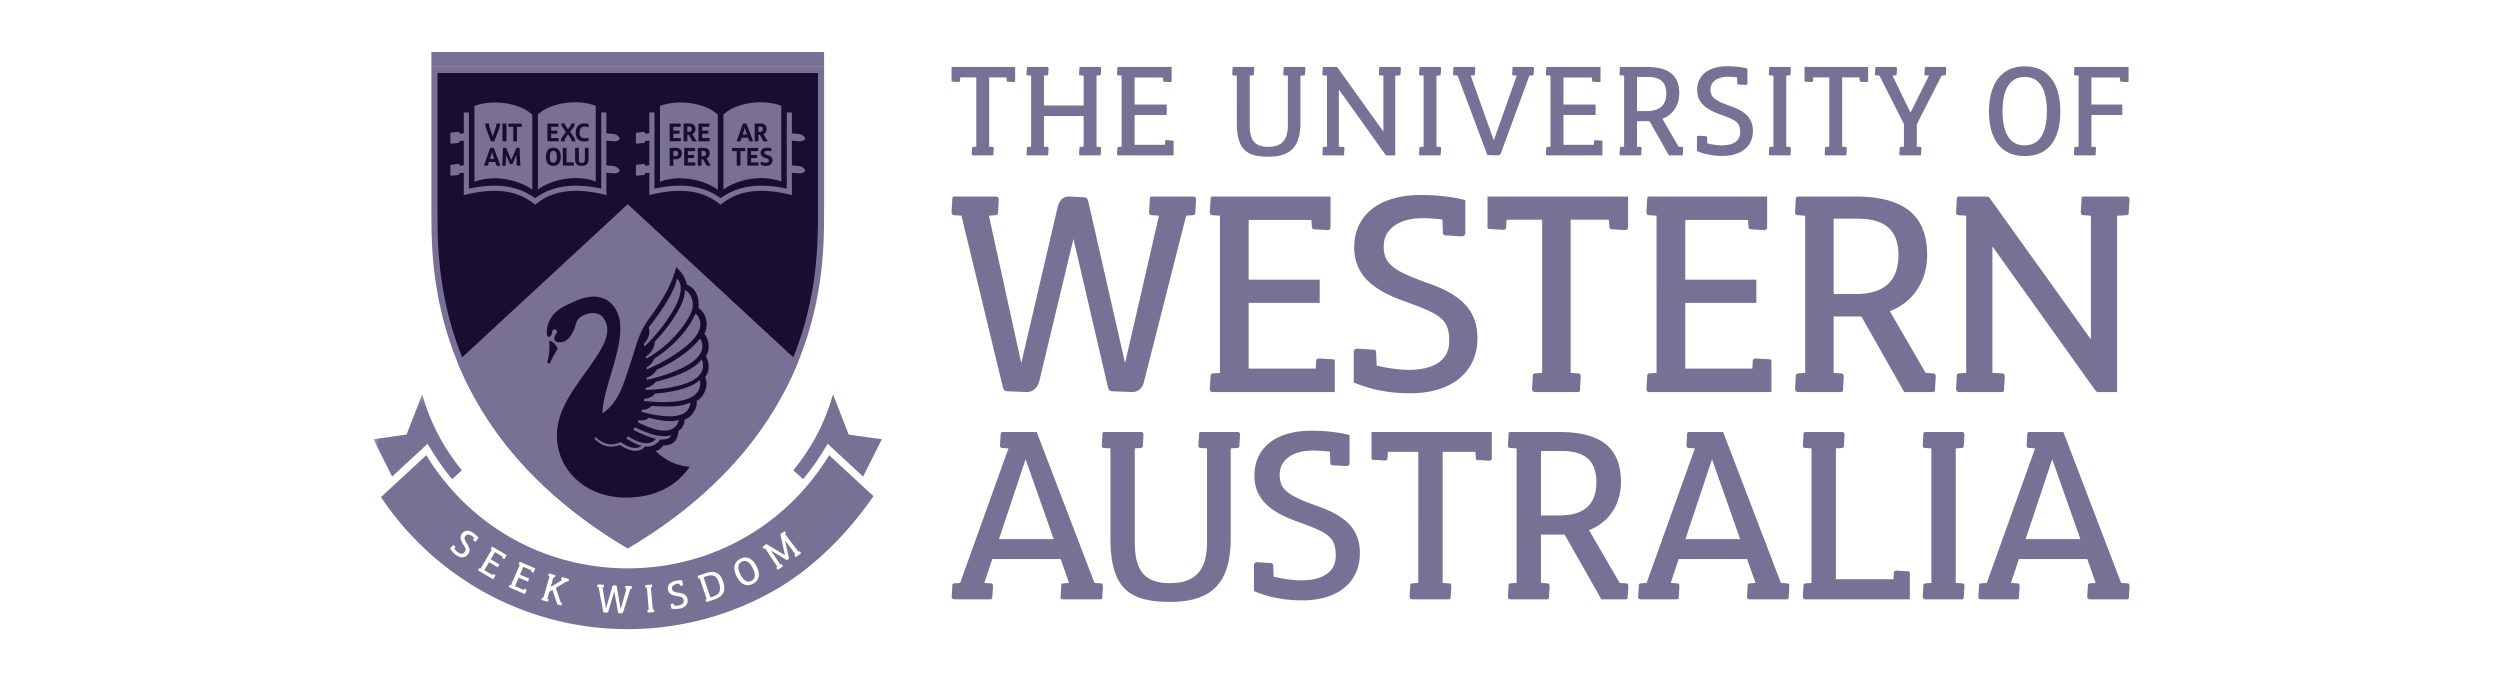 <svg width="261" height="72" fill="none" xmlns="http://www.w3.org/2000/svg"><path fill-rule="evenodd" clip-rule="evenodd" d="M45.036 6.984h41V5.426h-41v1.558Z" fill="#797096"/><path d="M85.717 21.832c-.004.233-.005.499-.006.797-.01 2.65-.03 7.794-2.193 13.757-2.392 6.593-7.41 14.199-17.982 20.489-10.572-6.29-15.59-13.896-17.982-20.49-2.163-5.962-2.182-11.108-2.193-13.757a63.744 63.744 0 0 0-.006-.796V7.303h40.362v14.53Z" fill="#190D30" stroke="#797096" stroke-width=".64"/><path fill-rule="evenodd" clip-rule="evenodd" d="M47.745 37.77c2.603 6.385 7.72 13.529 17.791 19.477 10.072-5.948 15.189-13.092 17.79-19.476l-17.79-16.453-17.79 16.453ZM62.196 11.039v7.905c-2.123-.779-4.682-.158-6.04.842v-7.833c1.193-1.162 4.004-1.68 6.04-.914ZM49.532 11.06v7.905c2.12-.779 4.68-.158 6.039.842v-7.833c-1.192-1.162-4.004-1.68-6.04-.915Z" fill="#797096"/><path fill-rule="evenodd" clip-rule="evenodd" d="m64.015 17.33-.017-.003a14.53 14.53 0 0 0-.693-.06V14.69c.154.01.38.026.676.058l.034.001c.607.027.69-.282.69-.282a.823.823 0 0 0-.69-.484l-.017-.002c-.304-.033-.535-.05-.693-.06v-2.178h-.536v7.95c-2.921-.624-5.13-.303-6.907 1.001-1.776-1.304-3.984-1.625-6.905-1.002v-7.949h-.537v2.178c-.112.007-.261.017-.45.035v-.081c0-.06-.05-.11-.12-.11l-.728.08a.11.11 0 0 0-.104.11v.932c0 .06.05.11.125.108l.726-.071a.114.114 0 0 0 .101-.111v-.089c.189-.018.338-.028.45-.034v2.579c-.112.007-.261.017-.45.035v-.083c0-.06-.05-.108-.12-.108l-.728.079a.11.11 0 0 0-.104.111v.93c0 .061.05.11.125.11l.726-.074a.11.11 0 0 0 .101-.11v-.088c.189-.017.338-.028.45-.034v2.327l.33-.076c3.007-.7 5.215-.398 6.947.953l.165.13.166-.13c1.732-1.351 3.94-1.654 6.948-.953l.33.076v-2.327c.153.01.378.026.675.058l.034.002c.607.027.69-.283.69-.283a.823.823 0 0 0-.69-.483ZM86.566 47.522C82.05 54.92 74.2 59.335 65.536 59.335c-8.664 0-16.515-4.414-21.03-11.814l-4.732 4.376a31.153 31.153 0 0 0 10.3 9.654 30.96 30.96 0 0 0 15.462 4.132c5.433 0 10.78-1.429 15.462-4.132 4.004-2.31 7.574-5.95 10.19-9.755l-4.622-4.274ZM48.85 57.878c-.286.37-.77.43-1.285.032a2.111 2.111 0 0 1-.56-.634l.276-.357c.02-.026.053-.025.086.006l.167.148a.036.036 0 0 1 .01.049l-.118.164c.113.14.238.264.333.337.268.207.547.277.736.032.203-.262.144-.392-.185-.905-.234-.378-.331-.721-.079-1.048.285-.369.754-.397 1.252-.012.182.14.342.293.475.461l-.298.386c-.02.027-.052.026-.085-.005l-.168-.148c-.012-.01-.022-.027-.009-.05l.117-.163a2.661 2.661 0 0 0-.221-.194c-.274-.212-.552-.224-.709-.021-.163.212-.099.384.193.84.307.473.3.787.072 1.082Zm2.867 2.206c.01-.016.005-.032-.01-.041l-.155-.104c-.027-.02-.055-.024-.069-.002l-.065.096-.852-.503.492-.837.905.533.174-.295-.905-.532.448-.76.799.47-.049.097c-.008.021.001.035.01.04l.155.105c.03.022.057.02.072-.005l.23-.391-1.5-.885c-.016-.01-.031-.005-.04.01l-.105.156c-.02.026-.023.055 0 .068l.095.065-1.18 2-.096-.048c-.021-.008-.035.001-.04.01l-.105.155c-.022.03-.02.057.005.072l1.555.917.231-.391Zm3.245 1.48c.018.008.023.022.016.04l-.18.416-1.658-.714c-.027-.012-.032-.039-.014-.071l.084-.167c.005-.01.018-.02.04-.015l.102.036.92-2.133-.103-.053c-.024-.01-.024-.039-.008-.068l.084-.167c.008-.017.022-.022.04-.015l1.6.69-.18.417c-.012.027-.039.032-.072.014l-.166-.084c-.01-.005-.021-.017-.016-.04l.036-.101-.85-.367-.35.81.963.416-.135.314-.964-.416-.385.892.91.393.052-.103c.01-.024.039-.024.068-.008l.166.084Zm4.436-1.056c.013-.035.005-.06-.024-.068l-.69-.195c-.019-.005-.033.003-.038.02l-.06.177c-.014.031-.01.06.015.066l.11.038-1.22.736.281-1 .106.023c.022.002.033-.01.037-.021l.06-.176c.014-.035.006-.06-.023-.069l-.612-.172c-.018-.005-.032.003-.037.02l-.06.177c-.014.031-.01.06.015.066l.11.039-.63 2.235-.106-.022c-.022-.003-.033.01-.036.02l-.062.176c-.013.035-.005.06.024.069l.612.172c.018.005.032-.003.037-.02l.061-.177c.013-.031.009-.059-.016-.066l-.11-.039.21-.74.324-.192.504 1.518.384.108c.017.005.031-.002.036-.02l.061-.177c.013-.03.01-.059-.016-.066l-.105-.037-.511-1.536 1.165-.692.106.022c.022.002.033-.01.037-.02l.06-.177Zm6.533.69c.03.002.044.026.038.063l-.021.185c0 .011-.008.026-.031.028l-.105.002-.757 2.44a.171.171 0 0 1-.177.12l-.29-.026c-.04-.002-.054-.029-.063-.07l-.392-2.201h-.005l-.606 2.052c-.022.073-.076.175-.206.164l-.279-.026c-.033-.001-.054-.021-.063-.07l-.478-2.556-.11-.013c-.027-.002-.037-.028-.031-.062l.02-.185c.001-.018.013-.029.032-.028l.613.032c.03.002.044.025.038.062l-.02.185c-.001.011-.01.026-.032.028l-.105.002.363 2.192h.004l.65-2.25c.037-.13.102-.17.192-.162l.21.022c.038.006.052.025.06.074l.416 2.396h.003l.612-2.14-.11-.014c-.027-.002-.037-.028-.032-.062l.021-.185c.001-.018.013-.029.032-.028l.61.032Zm2.37 2.486c.002-.034-.011-.059-.037-.057l-.116.002-.195-2.313.107-.017c.022-.005.028-.021.027-.032l-.004-.186c0-.038-.016-.059-.046-.056l-.634.053c-.019.002-.029.014-.027.032l.004.187c0 .033.013.058.038.056l.116-.002.195 2.314-.107.016c-.022.006-.028.021-.027.032l.004.187c0 .037.016.058.046.055l.634-.053c.019-.001.03-.014.028-.032l-.005-.186Zm3.474-1.129c.089.46-.186.862-.826.985a2.119 2.119 0 0 1-.845 0l-.085-.442c-.006-.033.016-.056.06-.06l.223-.028c.014-.003.034 0 .042.025l.046.196c.179.008.355-.004.472-.026.333-.064.57-.227.511-.53-.062-.326-.2-.368-.8-.46-.439-.075-.76-.229-.839-.635-.087-.456.201-.826.819-.945a2.69 2.69 0 0 1 .66-.051l.093.478c.006.033-.016.056-.06.06l-.223.029c-.014.002-.034-.002-.043-.027l-.045-.195c-.1.008-.2.02-.292.037-.34.066-.532.265-.484.517.05.264.222.33.758.412.557.082.787.295.858.66Zm3.293-1.683c.189.56.189 1.134-.559 1.385l-.345.116-.71-2.11.308-.102c.811-.273 1.098.09 1.306.711Zm.426-.135c-.277-.826-.74-1.255-1.833-.888l-.811.273c-.018.006-.025.02-.019.038l.049.18c.007.033.026.053.05.045l.112-.03.74 2.202-.1.041c-.02.01-.023.027-.019.038l.049.18c.008.036.03.053.057.043l.748-.251c.949-.319 1.322-.845.977-1.871Zm1.801-.773c.218.435.602.95 1.147.677.453-.227.455-.711.146-1.326-.223-.446-.609-.94-1.144-.67-.545.273-.366.887-.149 1.319Zm1.689-.84c.442.881.267 1.502-.385 1.83-.645.323-1.26.083-1.697-.785-.314-.625-.421-1.428.39-1.835.695-.35 1.301.012 1.692.79Zm4.542-1.542c-.017-.03-.041-.044-.062-.029l-.096.059-1.408-1.848.084-.068c.016-.017.013-.033.007-.042l-.099-.158c-.018-.033-.043-.042-.068-.025l-.379.27c-.027.019-.036.038-.028.074l.472 2.143-1.91-1.145c-.014-.008-.03-.01-.045 0l-.364.259c-.015.01-.017.026-.007.041l.099.159c.016.029.04.044.062.029l.095-.059 1.278 1.94-.084.07c-.016.015-.013.031-.007.04l.099.158c.018.033.043.042.068.025l.497-.353c.015-.01.018-.026.007-.041l-.099-.159c-.016-.03-.04-.044-.061-.029l-.099.06-.99-1.477 1.622.98c.032.018.056.014.092-.007.032-.018.084-.055.117-.078.046-.033.046-.097.032-.155l-.386-1.79 1.064 1.427-.08.066c-.017.016-.015.033-.008.042l.099.158c.018.032.043.042.067.025l.51-.362c.015-.01.018-.026.007-.042l-.098-.158Z" fill="#797096"/><mask id="a" style="mask-type:luminance" maskUnits="userSpaceOnUse" x="39" y="41" width="45" height="19"><path fill-rule="evenodd" clip-rule="evenodd" d="M39 59.484V41.16h44.63v18.324H39Z" fill="#fff"/></mask><g mask="url(#a)"><path fill-rule="evenodd" clip-rule="evenodd" d="m40.938 49.754 3.015-2.785.684-.643.382.631a24.645 24.645 0 0 0 2.187 3.067l1.022-.93a21.403 21.403 0 0 1-4.146-7.934l-1.64 4.211-3.457.484c.005.015.01.03.016.043l1.937 3.856Z" fill="#797096"/></g><path fill-rule="evenodd" clip-rule="evenodd" d="M81.565 11.039v7.905c-2.122-.779-4.681-.158-6.04.842v-7.833c1.194-1.162 4.005-1.68 6.04-.914ZM68.902 11.06v7.905c2.12-.779 4.68-.158 6.039.842v-7.833c-1.192-1.162-4.004-1.68-6.04-.915Z" fill="#797096"/><path fill-rule="evenodd" clip-rule="evenodd" d="m83.385 17.33-.017-.003a14.53 14.53 0 0 0-.693-.06V14.69c.154.01.379.026.675.058l.035.001c.606.027.69-.282.69-.282a.823.823 0 0 0-.69-.484l-.017-.002c-.304-.033-.535-.05-.693-.06v-2.178h-.536v7.95c-2.921-.624-5.13-.303-6.907 1.001-1.777-1.304-3.984-1.625-6.906-1.002v-7.949h-.536v2.178c-.113.007-.261.017-.45.035v-.081c0-.06-.05-.11-.12-.11l-.728.08a.11.11 0 0 0-.105.11v.932c0 .06.05.11.126.108l.725-.071a.114.114 0 0 0 .102-.111v-.089c.189-.018.338-.028.45-.034v2.579c-.113.007-.261.017-.45.035v-.083c0-.06-.05-.108-.12-.108l-.728.079a.11.11 0 0 0-.105.111v.93c0 .061.05.11.126.11l.725-.074a.11.11 0 0 0 .102-.11v-.088c.189-.017.338-.028.45-.034v2.327l.33-.076c3.007-.7 5.215-.398 6.947.953l.165.13.166-.13c1.732-1.351 3.94-1.654 6.948-.953l.329.076v-2.327c.154.01.379.026.675.058l.035.002c.606.027.69-.283.69-.283a.823.823 0 0 0-.69-.483ZM90.108 49.754l-3.015-2.785-.684-.643-.382.631a24.655 24.655 0 0 1-2.187 3.067l-1.022-.93a21.405 21.405 0 0 0 4.146-7.934l1.64 4.211 3.457.484c-.006.015-.01.03-.016.043l-1.938 3.856ZM66.579 44.087c1.21.605 2.248.904 2.875.864l.085-.003a1.66 1.66 0 0 0 .697-.2c.188-.112.313-.232.42-.387a.97.97 0 0 0 .188-.53 2.05 2.05 0 0 1-.229.072l-.086.019c-.703.11-1.583.014-2.797-.315-.198.223-.607.347-1.042.243a6.988 6.988 0 0 1-.111.237ZM68.299 37.444a2.03 2.03 0 0 1-.108.225c-.18.313-.428.546-.678.669l.004.24c.521-.226 1.05-.487 1.576-.77 1.952-1.046 3.33-2.21 3.757-3.037l.047-.087c.116-.224.22-.538.22-.82 0-.478-.203-.896-.509-1.119-.404.938-1.143 2-2.155 2.994a12.546 12.546 0 0 1-2.154 1.705ZM68.035 42.373a1.29 1.29 0 0 1-.818.392c-.07.006-.134.01-.202.008-.02.07-.042.14-.066.21 1.756.49 3.222.596 3.973.355l.084-.024c.216-.07.483-.202.663-.38.163-.165.26-.319.33-.506.08-.216.054-.4.054-.4-.073.051-.44.17-.44.17-.687.25-1.863.302-3.578.175ZM72.988 37.82c-.648.712-2.318 1.503-4.53 2.035-.141.226-.404.436-.739.557a1.673 1.673 0 0 1-.287.078l-.027.22c.175-.006.349-.014.524-.024 2.213-.124 3.953-.597 4.69-1.166l.079-.058c.199-.154.428-.395.548-.65.108-.232.15-.43.152-.652a1.133 1.133 0 0 0-.163-.634c-.058.08-.117.155-.175.218l-.072.076ZM69.152 45.523c-.698-.016-1.7-.332-2.872-.916a5.894 5.894 0 0 1-.166.264c.902.47 1.714.79 2.378.946a1.294 1.294 0 0 1-.602.392 1.622 1.622 0 0 1-.725.036c-.02-.002-.065-.012-.083-.015-.393-.064-.914-.298-1.51-.68-.07.071-.14.137-.21.2.62.412 1.174.685 1.61.795-.113.09-.227.144-.39.189-.191.05-.424.035-.598-.002l-.067-.016c-.302-.066-.691-.261-1.131-.567-.1.05-.2.092-.3.129-.189.056-.455.109-.65.109-.585 0-1.14-.266-1.635-.745-.02-.018-.165.13-.145.15.49.536 1.132.84 1.768.84.206 0 .706-.073.891-.188.523.363.95.535 1.297.593l.075.013c.193.03.45.035.658-.033.188-.061.323-.141.45-.257.05-.048.103-.099.139-.147.22.025.486.018.706-.052.23-.075.393-.173.546-.314.128-.117.248-.225.308-.353.343.014.614-.043.614-.043a.772.772 0 0 0 .4-.175.652.652 0 0 0 .186-.25c-.272.08-.57.108-.813.104l-.129-.007Z" fill="#797096"/><path fill-rule="evenodd" clip-rule="evenodd" d="M70.268 37.707c-.558.342-1.127.636-1.692.875-.063.11-.143.22-.236.323-.251.279-.552.46-.832.522-.003.079-.008.158-.01.236.323-.073.651-.156.98-.245 2.138-.581 3.742-1.405 4.344-2.117l.065-.073c.163-.192.337-.474.4-.749.108-.467.024-.839-.223-1.125-.604.822-1.587 1.611-2.796 2.353ZM72.818 39.86c-.018.016-.072.054-.09.068-.707.546-2.283.986-4.321 1.161l-.002.001c-.136.132-.31.287-.507.38a1.86 1.86 0 0 1-.635.174c-.014.08-.03.125-.046.203.013.002.024.002.038.005 2.201.26 3.997.099 4.82-.335l.09-.042c.223-.12.49-.315.651-.546a1.51 1.51 0 0 0 .264-.615 1.085 1.085 0 0 0-.048-.634c-.07.069-.145.127-.214.18ZM68.35 35.683a1.73 1.73 0 0 1-.246.85c-.18.309-.421.543-.67.666.009.083.017.165.024.249a12.049 12.049 0 0 0 2.612-1.962c.993-.976 1.715-2.008 2.11-2.927.11-.252.163-.557.142-.884-.047-.666-.394-1.219-.838-1.402.01.126.003.26-.015.395-.097.926-.956 2.517-2.395 4.203-.237.277-.478.55-.724.812Z" fill="#797096"/><path fill-rule="evenodd" clip-rule="evenodd" d="M68.704 34.64c1.42-1.704 2.259-3.305 2.345-4.233.07-.582-.077-1.12-.404-1.311-.026.828-1.15 2.846-2.932 5.104.167.314.09.842-.18 1.304-.091.156-.145.21-.306.371.021.101.04.209.058.312.481-.468.96-.996 1.419-1.548Z" fill="#797096"/><path fill-rule="evenodd" clip-rule="evenodd" d="M57.471 35.606a1.35 1.35 0 0 0-.131-.045c.019.198.02.411.019.633a6.185 6.185 0 0 1-.188 1.491c-.028.115.022.225.12.264a.196.196 0 0 0 .098.013l.002-.006c.175-.399.4-.838.671-1.285l.15-.244a1.234 1.234 0 0 0-.74-.82Z" fill="#190D30"/><path fill-rule="evenodd" clip-rule="evenodd" d="M72.698 39.462a7.066 7.066 0 0 1-.08.058c-.736.57-2.476 1.042-4.689 1.166-.175.01-.35.018-.524.024l.027-.22c.094-.017.19-.042.287-.078.335-.121.598-.33.74-.557 2.211-.532 3.881-1.323 4.529-2.035l.072-.076c.058-.063.117-.138.175-.218.115.191.165.378.163.634-.002.222-.044.42-.152.652-.12.255-.35.496-.548.65Zm.199-4.779-.047.088c-.427.828-1.805 1.991-3.757 3.038a21.39 21.39 0 0 1-1.576.77c0-.081-.001-.16-.004-.241.25-.123.498-.356.678-.669.042-.075.076-.148.108-.225.73-.453 1.466-1.03 2.153-1.705 1.013-.994 1.752-2.056 2.156-2.994.306.223.51.64.51 1.12 0 .281-.105.595-.221.819Zm.39 1.796c-.063.275-.237.557-.4.749l-.065.073c-.603.712-2.206 1.536-4.344 2.117-.328.089-.657.172-.98.245.002-.078.007-.157.01-.236.28-.062.581-.243.832-.522a1.92 1.92 0 0 0 .236-.323 12.91 12.91 0 0 0 1.692-.875c1.21-.742 2.192-1.53 2.796-2.353.247.286.331.658.224 1.125Zm-1.803-6.206c.444.183.792.736.838 1.401.022.328-.032.633-.141.885-.396.919-1.118 1.951-2.11 2.927a12.046 12.046 0 0 1-2.613 1.962l-.023-.249c.248-.123.49-.358.669-.667a1.73 1.73 0 0 0 .246-.849c.246-.261.487-.535.724-.812 1.44-1.686 2.298-3.277 2.395-4.203.018-.136.024-.269.016-.395Zm-.435.134c-.086.928-.926 2.529-2.345 4.232a20.28 20.28 0 0 1-1.419 1.548c-.018-.103-.037-.21-.058-.312.161-.16.215-.215.305-.37.271-.463.348-.99.18-1.305 1.782-2.258 2.906-4.276 2.933-5.104.327.19.475.73.404 1.311Zm-1.51 14.541-.085.003c-.627.04-1.665-.26-2.875-.864.038-.078.075-.155.111-.237.435.104.844-.02 1.042-.243 1.214.33 2.094.424 2.797.315l.086-.019c.073-.018.15-.042.23-.072a.97.97 0 0 1-.189.53 1.284 1.284 0 0 1-.42.388 1.66 1.66 0 0 1-.697.2Zm-.031.903s-.27.057-.614.043c-.06.128-.18.236-.308.353-.153.14-.317.239-.546.314-.22.07-.485.077-.706.052-.037.048-.088.1-.14.147a1.156 1.156 0 0 1-.449.257 1.503 1.503 0 0 1-.658.033l-.075-.013c-.347-.058-.774-.23-1.297-.593-.186.115-.686.187-.892.187-.635 0-1.276-.303-1.767-.84-.02-.018.125-.167.145-.148.495.477 1.05.744 1.635.744.195 0 .461-.053.65-.11.1-.036.2-.078.3-.128.44.306.83.5 1.13.567l.068.016c.174.038.407.053.599.002.162-.045.276-.1.39-.189-.437-.11-.992-.383-1.612-.795.072-.063.142-.129.212-.2.595.382 1.116.616 1.509.68.018.003.063.013.083.015.212.036.496.04.725-.035a1.291 1.291 0 0 0 .602-.393c-.664-.155-1.476-.476-2.378-.947.057-.084.111-.172.166-.263 1.171.584 2.174.9 2.872.916l.129.007c.243.004.54-.023.813-.103a.652.652 0 0 1-.186.249.77.77 0 0 1-.4.175ZM72 42.428c-.07.187-.168.34-.33.505a1.746 1.746 0 0 1-.748.405c-.75.24-2.217.135-3.973-.355.024-.07.046-.14.066-.21a1.8 1.8 0 0 0 .202-.008 1.29 1.29 0 0 0 .818-.392c1.715.127 2.89.075 3.579-.175 0 0 .366-.119.44-.17 0 0 .025.184-.055.4Zm1.08-2.114a1.51 1.51 0 0 1-.264.615c-.161.23-.428.426-.652.546l-.088.042c-.824.434-2.62.596-4.82.335-.015-.003-.026-.003-.04-.005.016-.078.033-.124.047-.203a1.86 1.86 0 0 0 .635-.174c.198-.093.37-.248.507-.38h.002c2.038-.176 3.614-.616 4.321-1.162.018-.014.072-.052.09-.068.069-.052.143-.111.214-.18.08.21.092.382.048.634Zm.901-2.194a1.999 1.999 0 0 0-.3-.929c.207-.303.315-.688.3-1.122a2.043 2.043 0 0 0-.447-1.227c.17-.3.255-.654.242-1.054-.025-.707-.361-1.32-.856-1.643a2.76 2.76 0 0 0 .018-.408c-.032-1.062-.49-1.73-1.226-2.015-.157-.763-.67-1.466-1.128-1.81-.556 2.36-2.309 4.63-2.94 5.527-1.017 1.442-1.255 2.813-1.82 4.468-.669 1.952-1.137 4.026-2.926 5.255 0-.195.01-.395.033-.602.295-2.66 2.444-6.989 1.666-9.513a3.807 3.807 0 0 0-.166-.448c-.767-1.73-2.509-2-4.293-1.195-1.111.5-2.267.924-2.798 2.137-.214.488-.29.987-.24 1.414.01.096.062.173.144.2.11.038.236-.027.302-.15a.784.784 0 0 0 .092-.334c0-.006 0-.01.002-.016a.32.32 0 0 1 .02-.091c.055-.138.203-.207.331-.156.127.053.184.206.129.343a.268.268 0 0 1-.037.066 1.595 1.595 0 0 0-.096.149 1.098 1.098 0 0 0-.123.345.329.329 0 0 0 .196.346l.033.016c.504.206 1.105-.057 1.466-.592.132-.199.258-.426.372-.671.178-.384.17-.774.46-1.114.487-.567 1.911-.94 2.53-.187 1.204 1.46-.134 3.351-.97 4.594-1.05 1.565-2.514 3.357-3.25 5.12-1.922 4.606 1.36 9.125 6.65 9.125 3.361 0 5.459-1.464 6.651-3.213-2.295-.178-3.543-1.663-3.543-1.663s.459-.047.756-.545c0 0 .215-.025.406-.05.464-.06.888-.297 1.065-.813.15-.436.158-.71.158-.71s.31-.129.49-.546c.101-.236.129-.354.13-.593.531-.178.937-.635 1.16-1.214.118-.307.141-.454.114-.75.597-.301 1.047-1.15 1.024-1.839a1.74 1.74 0 0 0-.153-.647c.267-.311.407-.745.372-1.245Z" fill="#190D30"/><path fill-rule="evenodd" clip-rule="evenodd" d="M105.982 6.988V8.44c0 .095-.071.142-.19.13l-.595-.035c-.036 0-.084-.024-.095-.095l-.025-.346v-.011h-1.808v7.234l.369.024c.083 0 .119.083.107.19l-.036.595c0 .06-.036.095-.095.095h-2.035c-.095 0-.142-.071-.131-.19l.036-.595c0-.036.024-.084.095-.095l.346-.024V8.083h-1.678l-.024.368c0 .084-.083.12-.19.108l-.595-.036c-.06 0-.095-.036-.095-.095v-1.44h6.639ZM114.847 15.34c.083 0 .119.084.107.191l-.036.595c0 .06-.036.095-.095.095h-2.035c-.095 0-.143-.071-.131-.19l.036-.595c0-.036.024-.084.095-.095l.345-.024v-3.2h-4.141v3.2l.369.024c.084 0 .119.083.107.19l-.035.595c0 .06-.036.095-.096.095h-2.034c-.095 0-.143-.071-.131-.19l.036-.595c0-.036.024-.084.095-.095l.345-.024V7.892l-.369-.023c-.083 0-.119-.084-.107-.191l.036-.595c0-.06.036-.095.095-.095h2.034c.096 0 .143.072.131.19l-.035.595c0 .036-.024.083-.096.096l-.345.023v3.117h4.141V7.892l-.369-.023c-.083 0-.119-.084-.107-.191l.036-.595c0-.06.035-.095.095-.095h2.035c.095 0 .143.072.131.19l-.036.595c0 .036-.024.083-.095.096l-.345.023v7.425l.369.024ZM122.427 14.674c.059 0 .095.036.095.096v1.451h-5.771c-.095 0-.143-.071-.131-.19l.036-.595c0-.036.024-.084.095-.095l.345-.024V7.892l-.369-.023c-.083 0-.119-.084-.107-.191l.036-.595c0-.06.036-.095.095-.095h5.568V8.44c0 .095-.071.142-.19.13l-.595-.035c-.035 0-.083-.024-.095-.095l-.024-.346h-2.962v2.82h3.355v1.095h-3.355v3.105h3.164l.024-.368c0-.084.084-.12.191-.108l.595.036ZM136.144 6.988c.095 0 .143.072.131.19l-.036.595c0 .036-.023.083-.095.096l-.345.023h-.036v4.926c0 2.404-.94 3.546-3.343 3.546-2.297 0-3.296-.774-3.296-3.546V7.892l-.369-.023c-.083 0-.119-.084-.107-.191l.035-.595c0-.06.036-.095.096-.095h2.034c.096 0 .143.072.131.19l-.035.595c0 .036-.025.083-.096.096l-.344.023v5.164c0 1.476.44 2.273 1.939 2.273 1.666 0 2.046-1.024 2.046-2.273V7.892l-.368-.023c-.084 0-.12-.084-.108-.191l.036-.595c0-.06.036-.095.096-.095h2.034ZM146.115 6.988c.096 0 .143.072.131.19l-.035.595c0 .036-.025.083-.096.096l-.344.023h-.108v8.33h-.892c-.059 0-.095-.025-.131-.072l-4.866-6.806v5.973h.106l.37.024c.083 0 .119.083.107.19l-.036.595c0 .06-.036.095-.095.095h-2.035c-.095 0-.143-.071-.131-.19l.036-.595c0-.036.024-.084.095-.095l.345-.024V7.892l-.369-.023c-.083 0-.119-.084-.107-.191l.036-.595c0-.06.035-.095.095-.095h1.32c.072 0 .108.036.144.083l4.771 6.664V7.892l-.369-.023c-.083 0-.119-.084-.107-.191l.036-.595c0-.06.036-.095.095-.095h2.034ZM150.34 15.34c.083 0 .119.084.107.191l-.036.595c0 .06-.036.095-.095.095h-2.035c-.095 0-.142-.071-.131-.19l.036-.595c0-.036.024-.084.095-.095l.345-.024V7.892l-.368-.023c-.083 0-.119-.084-.108-.191l.036-.595c0-.06.036-.095.095-.095h2.035c.095 0 .143.072.131.19l-.036.595c0 .036-.024.083-.095.096l-.345.023v7.425l.369.024ZM160.013 6.988c.096 0 .143.072.132.19l-.036.595c0 .036-.024.083-.096.096l-.345.023-2.951 8.044c-.059.178-.19.285-.38.285l-1-.035c-.035 0-.059-.012-.083-.072l-3.082-8.222-.368-.023c-.084 0-.119-.084-.107-.191l.036-.595c0-.06.035-.095.094-.095h2.059c.095 0 .143.072.131.19l-.036.595c0 .036-.024.083-.095.096l-.345.023 2.391 6.71h.036l2.38-6.71-.369-.023c-.083 0-.119-.084-.107-.191l.035-.595c0-.06.036-.095.095-.095h2.011ZM167.201 14.674c.059 0 .095.036.095.096v1.451h-5.771c-.095 0-.143-.071-.131-.19l.036-.595c0-.036.023-.084.095-.095l.345-.024V7.892l-.369-.023c-.083 0-.119-.084-.107-.191l.036-.595c0-.06.036-.095.095-.095h5.569V8.44c0 .095-.072.142-.19.13l-.595-.035c-.037 0-.084-.024-.096-.095l-.024-.346h-2.962v2.82h3.355v1.095h-3.355v3.105h3.165l.024-.368c0-.084.083-.12.19-.108l.595.036ZM171.937 11.593c1.285 0 2.023-.56 2.023-1.844 0-1.226-.703-1.714-1.916-1.714h-1.142v3.558h1.035Zm3.677 3.748c.083 0 .118.083.107.19l-.036.595c0 .06-.035.095-.095.095h-1.357l-2.022-3.57h-1.309v2.666l.369.024c.082 0 .119.083.107.19l-.036.595c0 .06-.035.095-.095.095h-2.035c-.095 0-.143-.071-.131-.19l.036-.595c0-.036.024-.084.095-.095l.345-.024V7.892l-.369-.023c-.083 0-.119-.084-.107-.191l.036-.595c0-.06.036-.095.095-.095h2.689c2.32 0 3.415.88 3.415 2.76 0 1.202-.63 2.226-1.76 2.654l1.689 2.915.369.024ZM183.003 13.687c0 1.499-1.107 2.593-3.189 2.593-1.119 0-2.011-.237-2.654-.511v-1.44c0-.107.084-.166.227-.154l.714.047c.047 0 .106.024.119.107l.023.643c.56.13 1.119.202 1.5.202 1.082 0 1.927-.369 1.927-1.356 0-1.06-.404-1.274-2.237-1.928-1.332-.5-2.249-1.178-2.249-2.499 0-1.487 1.13-2.475 3.141-2.475.738 0 1.44.072 2.107.238v1.56c0 .106-.084.166-.226.154l-.714-.048c-.049 0-.107-.024-.12-.107l-.023-.643a8.744 8.744 0 0 0-.94-.059c-1.107 0-1.833.512-1.833 1.333 0 .857.5 1.166 2.13 1.749 1.702.595 2.297 1.404 2.297 2.594ZM186.859 15.34c.082 0 .118.084.106.191l-.035.595c0 .06-.036.095-.095.095H184.8c-.096 0-.143-.071-.132-.19l.036-.595c0-.036.025-.084.096-.095l.345-.024V7.892l-.369-.023c-.084 0-.119-.084-.108-.191l.036-.595c0-.06.036-.095.096-.095h2.035c.095 0 .142.072.13.19l-.035.595c0 .036-.024.083-.095.096l-.346.023v7.425l.37.024ZM195.033 6.988V8.44c0 .095-.072.142-.191.13l-.595-.035c-.036 0-.083-.024-.095-.095l-.024-.346v-.011h-1.808v7.234l.369.024c.083 0 .119.083.107.19l-.036.595c0 .06-.035.095-.095.095h-2.035c-.095 0-.143-.071-.131-.19l.036-.595c0-.036.024-.084.095-.095l.345-.024V8.083h-1.677l-.024.368c0 .084-.083.12-.191.108l-.594-.036c-.06 0-.096-.036-.096-.095v-1.44h6.64ZM203.053 6.988c.094 0 .142.072.131.19l-.037.595c0 .036-.023.083-.094.096l-.346.023-2.593 5.08v2.345l.368.024c.084 0 .12.083.108.19l-.036.595c0 .06-.035.095-.095.095h-2.035c-.095 0-.143-.071-.131-.19l.036-.595c0-.036.023-.084.095-.095l.345-.024v-2.368l-2.558-5.057-.357-.023c-.083 0-.119-.084-.108-.191l.037-.595c0-.06.035-.095.095-.095h2.034c.095 0 .143.072.131.19l-.036.595c0 .036-.023.083-.095.096l-.333.023 1.857 3.831h.035l1.916-3.83-.369-.024c-.083 0-.119-.084-.107-.191l.035-.595c0-.06.036-.095.096-.095h2.011ZM209.065 11.593c0 1.559.356 3.58 2.308 3.58 1.618 0 2.32-1.38 2.32-3.58 0-1.595-.393-3.558-2.308-3.558-1.952 0-2.32 2.011-2.32 3.558Zm6.031.023c0 3.154-1.391 4.677-3.723 4.677-2.308 0-3.725-1.57-3.725-4.677 0-2.237.845-4.687 3.748-4.687 2.487 0 3.7 1.904 3.7 4.687ZM222.224 6.988V8.44c0 .095-.071.142-.19.13l-.595-.035c-.036 0-.083-.024-.095-.095l-.024-.346h-2.975v2.82h3.225v1.095h-3.225v3.308l.369.024c.084 0 .12.083.108.19l-.036.595c0 .06-.036.095-.095.095h-2.035c-.095 0-.143-.071-.131-.19l.036-.595c0-.036.023-.084.095-.095l.345-.024V7.892l-.369-.023c-.083 0-.119-.084-.107-.191l.036-.595c0-.06.035-.095.095-.095h5.568ZM124.574 20.517c.21 0 .315.158.289.42l-.079 1.316c0 .079-.053.184-.21.21l-.737.053-4.445 17.492c-.158.58-.632.921-1.21.921l-2.052-.079c-.29 0-.395-.184-.474-.473l-3.577-15.388h-.026l-3.525 14.704c-.132.526-.474 1.263-1.394 1.236l-1.973-.079c-.237 0-.394-.131-.473-.473l-4.314-17.861-.79-.053c-.184 0-.262-.183-.237-.42l.08-1.316c0-.131.079-.21.21-.21h4.34c.211 0 .316.158.29.42l-.079 1.316c0 .079-.053.184-.211.21l-.736.053 3.367 15.335h.026l3.761-16.124c.211-.92.658-1.236 1.29-1.21l1.499.079c.263.026.368.158.447.5l3.814 16.755h.026l3.525-15.335-.789-.053c-.184 0-.263-.183-.237-.42l.079-1.316c0-.131.079-.21.21-.21h4.315ZM139.145 37.51c.131 0 .21.078.21.21v3.21h-12.757c-.21 0-.316-.159-.289-.422l.079-1.315c0-.079.052-.184.21-.21l.763-.053V22.516l-.816-.053c-.184 0-.263-.183-.236-.42l.079-1.316c0-.131.078-.21.21-.21h12.31v3.21c0 .21-.158.315-.421.288l-1.315-.079c-.079 0-.184-.052-.211-.21l-.052-.763h-6.549v6.234h7.417v2.42h-7.417v6.866h6.997l.052-.816c0-.184.184-.263.421-.236l1.315.079ZM154.243 35.327c0 3.314-2.446 5.734-7.05 5.734-2.472 0-4.445-.527-5.865-1.132v-3.182c0-.237.183-.369.499-.342l1.578.105c.106 0 .238.053.264.237l.052 1.42c1.236.29 2.473.447 3.315.447 2.394 0 4.261-.815 4.261-2.998 0-2.341-.894-2.815-4.946-4.262-2.946-1.105-4.971-2.604-4.971-5.524 0-3.287 2.499-5.47 6.945-5.47 1.631 0 3.182.157 4.655.525v3.446c0 .237-.184.368-.499.342l-1.578-.105c-.106 0-.238-.053-.264-.237l-.052-1.42a19.213 19.213 0 0 0-2.078-.132c-2.446 0-4.051 1.131-4.051 2.946 0 1.894 1.105 2.578 4.708 3.867 3.762 1.315 5.077 3.104 5.077 5.735ZM169.972 20.517v3.21c0 .21-.158.315-.421.288l-1.315-.079c-.078 0-.184-.052-.21-.21l-.053-.763v-.026h-3.998V38.93l.815.053c.185 0 .263.184.237.42l-.079 1.316c0 .131-.079.21-.211.21h-4.497c-.211 0-.316-.158-.29-.42l.079-1.316c0-.079.052-.184.211-.21l.762-.053V22.937h-3.709l-.052.815c0 .184-.184.264-.421.237l-1.315-.079c-.132 0-.21-.079-.21-.21v-3.183h14.677ZM184.728 37.51c.132 0 .211.078.211.21v3.21h-12.758c-.211 0-.316-.159-.289-.422l.078-1.315c0-.079.054-.184.211-.21l.763-.053V22.516l-.816-.053c-.184 0-.263-.183-.236-.42l.078-1.316c0-.131.079-.21.211-.21h12.31v3.21c0 .21-.157.315-.421.288l-1.315-.079c-.079 0-.184-.052-.21-.21l-.053-.763h-6.55v6.234h7.419v2.42h-7.419v6.866h6.998l.052-.816c0-.184.185-.263.421-.236l1.315.079ZM193.723 30.697c2.841 0 4.472-1.237 4.472-4.078 0-2.709-1.552-3.787-4.235-3.787h-2.525v7.865h2.288Zm8.129 8.286c.184 0 .262.184.236.42l-.078 1.316c0 .131-.08.21-.211.21H198.8l-4.472-7.891h-2.893v5.892l.815.053c.184 0 .263.184.237.42l-.079 1.316c0 .131-.079.21-.21.21H187.7c-.211 0-.316-.158-.289-.42l.078-1.316c0-.079.053-.184.211-.21l.763-.053V22.516l-.816-.053c-.184 0-.263-.183-.236-.42l.078-1.316c0-.131.079-.21.211-.21h5.945c5.129 0 7.549 1.946 7.549 6.102 0 2.657-1.395 4.92-3.893 5.866l3.735 6.445.816.053ZM222.026 20.517c.21 0 .316.158.289.42l-.079 1.316c0 .079-.052.184-.21.21l-.763.053h-.236v18.413h-1.973c-.132 0-.211-.053-.29-.158l-10.758-15.046V38.93h.237l.815.053c.184 0 .263.184.237.42l-.079 1.316c0 .131-.079.21-.211.21h-4.498c-.21 0-.316-.158-.289-.42l.079-1.316c0-.079.052-.184.21-.21l.763-.053V22.516l-.816-.053c-.183 0-.263-.183-.236-.42l.079-1.316c0-.131.079-.21.21-.21h2.92c.158 0 .237.079.316.184l10.547 14.73V22.517l-.815-.053c-.184 0-.262-.183-.237-.42l.08-1.316c0-.131.078-.21.21-.21h4.498ZM110.009 56.288l-2.926-8.306h-.022l-2.769 8.306h5.717Zm4.93 4.614c.158 0 .225.158.203.36l-.068 1.126c0 .112-.068.18-.157.18h-3.939c-.18 0-.271-.136-.248-.36l.068-1.126c0-.067.044-.157.18-.18l.63-.045-.878-2.498h-7.136l-.832 2.498.697.045c.158 0 .226.158.203.36l-.068 1.126c0 .112-.067.18-.18.18H99.61c-.18 0-.27-.136-.247-.36l.067-1.126c0-.067.045-.157.18-.18l.631-.045 5.041-14.046-.675-.045c-.157 0-.225-.157-.202-.36l.067-1.125c0-.113.068-.18.181-.18h3.578l6.033 15.756.675.045ZM129.209 45.1c.179 0 .27.135.247.36l-.068 1.126c0 .068-.044.158-.179.18l-.653.045h-.067v9.319c0 4.547-1.779 6.708-6.326 6.708-4.344 0-6.235-1.464-6.235-6.708V46.81l-.697-.045c-.158 0-.226-.157-.203-.36l.067-1.125c0-.113.068-.18.181-.18h3.849c.18 0 .27.134.247.36l-.067 1.125c0 .068-.045.158-.18.18l-.653.045v9.77c0 2.79.833 4.299 3.669 4.299 3.151 0 3.871-1.936 3.871-4.3v-9.769l-.697-.045c-.158 0-.225-.157-.203-.36l.068-1.125c0-.113.067-.18.18-.18h3.849ZM141.971 57.773c0 2.836-2.094 4.907-6.033 4.907-2.116 0-3.804-.45-5.019-.968V58.99c0-.203.157-.316.427-.293l1.351.09c.09 0 .202.045.225.203l.045 1.215c1.058.248 2.116.383 2.836.383 2.048 0 3.647-.698 3.647-2.566 0-2.004-.765-2.409-4.232-3.647-2.521-.945-4.254-2.228-4.254-4.727 0-2.813 2.138-4.682 5.942-4.682 1.396 0 2.724.136 3.985.451v2.949c0 .202-.159.314-.428.292l-1.351-.09c-.09 0-.203-.045-.225-.203l-.045-1.215a16.417 16.417 0 0 0-1.778-.113c-2.094 0-3.467.968-3.467 2.521 0 1.621.946 2.206 4.029 3.31 3.219 1.125 4.345 2.655 4.345 4.906ZM155.745 45.1v2.747c0 .18-.135.27-.36.247l-1.126-.067c-.067 0-.157-.045-.179-.18l-.046-.653v-.022h-3.421v13.685l.697.045c.158 0 .226.158.204.36l-.068 1.126c0 .112-.068.18-.18.18h-3.849c-.18 0-.27-.136-.248-.36l.068-1.126c0-.067.045-.157.18-.18l.652-.045V47.172h-3.173l-.045.697c0 .158-.158.225-.36.203l-1.126-.068c-.112 0-.179-.067-.179-.18v-2.723h12.559ZM162.834 53.812c2.432 0 3.827-1.058 3.827-3.49 0-2.318-1.328-3.24-3.624-3.24h-2.161v6.73h1.958Zm6.955 7.09c.158 0 .226.158.204.36l-.068 1.126c0 .112-.068.18-.181.18h-2.565l-3.827-6.753h-2.476v5.042l.698.045c.157 0 .225.158.202.36l-.067 1.126c0 .112-.067.18-.18.18h-3.849c-.18 0-.27-.136-.248-.36l.068-1.126c0-.067.045-.157.18-.18l.653-.045V46.811l-.698-.045c-.157 0-.225-.157-.203-.36l.068-1.125c0-.113.067-.18.18-.18h5.087c4.39 0 6.46 1.665 6.46 5.221 0 2.274-1.193 4.21-3.331 5.02l3.196 5.515.697.045ZM181.674 56.288l-2.927-8.306h-.022l-2.77 8.306h5.719Zm4.929 4.614c.158 0 .225.158.202.36l-.067 1.126c0 .112-.067.18-.158.18h-3.939c-.179 0-.27-.136-.247-.36l.068-1.126c0-.067.044-.157.179-.18l.631-.045-.878-2.498h-7.135l-.833 2.498.697.045c.158 0 .226.158.203.36l-.067 1.126c0 .112-.068.18-.18.18h-3.805c-.179 0-.27-.136-.247-.36l.068-1.126c0-.067.044-.157.179-.18l.631-.045 5.041-14.046-.675-.045c-.158 0-.225-.157-.203-.36l.069-1.125c0-.113.067-.18.18-.18h3.578l6.032 15.756.676.045ZM199.208 59.642c.113 0 .179.067.179.18v2.746H188.47c-.18 0-.269-.136-.248-.36l.068-1.126c0-.067.045-.157.18-.18l.653-.045V46.811l-.697-.045c-.158 0-.225-.157-.204-.36l.068-1.125c0-.113.068-.18.18-.18h3.85c.18 0 .27.134.247.36l-.067 1.125c0 .068-.045.158-.18.18l-.653.045v13.663h6.01l.045-.697c0-.158.157-.226.36-.203l1.126.068ZM204.878 60.902c.158 0 .226.158.203.36l-.067 1.126c0 .112-.068.18-.181.18h-3.848c-.181 0-.271-.136-.248-.36l.067-1.126c0-.067.045-.157.181-.18l.652-.045V46.811l-.698-.045c-.157 0-.225-.157-.202-.36l.067-1.125c0-.113.068-.18.181-.18h3.848c.181 0 .271.134.248.36l-.067 1.125c0 .068-.045.158-.181.18l-.652.045v14.046l.697.045ZM217.191 56.288l-2.926-8.306h-.022l-2.77 8.306h5.718Zm4.929 4.614c.158 0 .225.158.203.36l-.068 1.126c0 .112-.067.18-.157.18h-3.939c-.18 0-.271-.136-.248-.36l.068-1.126c0-.067.045-.157.18-.18l.63-.045-.878-2.498h-7.136l-.832 2.498.697.045c.158 0 .226.158.204.36l-.069 1.126c0 .112-.066.18-.179.18h-3.804c-.181 0-.271-.136-.248-.36l.067-1.126c0-.067.046-.157.181-.18l.63-.045 5.042-14.046-.675-.045c-.157 0-.225-.157-.202-.36l.066-1.125c0-.113.068-.18.181-.18h3.579l6.032 15.756.675.045Z" fill="#797096"/><path fill-rule="evenodd" clip-rule="evenodd" d="M71.067 14.747h-1.155v-1.845h1.13a.712.712 0 0 1 0 .333h-.74v.399h.625a.69.69 0 0 1 0 .327h-.625v.453h.764a.54.54 0 0 1 .02.164c0 .06-.006.112-.02.17ZM71.937 13.208c-.06 0-.134.003-.18.006v.545h.136c.224 0 .322-.082.322-.284 0-.201-.098-.267-.278-.267Zm.789 1.537c-.071.01-.145.016-.23.016-.076 0-.152-.003-.204-.014l-.374-.663h-.161v.663c-.069.011-.126.014-.2.014-.065 0-.122-.003-.19-.014v-1.845c.125-.008.387-.013.545-.013.464 0 .696.164.696.59 0 .226-.136.452-.327.534l.445.732ZM74.074 14.747h-1.155v-1.845h1.13a.712.712 0 0 1 0 .333h-.74v.399h.625a.69.69 0 0 1 0 .327h-.625v.453h.765c.01.03.018.088.018.164 0 .06-.005.112-.018.17ZM70.483 15.754c-.055 0-.126.002-.18.005v.543h.169c.21 0 .322-.055.322-.278 0-.191-.096-.27-.311-.27Zm.01.875h-.19v.661a1.288 1.288 0 0 1-.39 0v-1.842c.158-.008.397-.017.553-.017.418 0 .72.145.72.579 0 .423-.264.62-.693.62ZM72.582 17.29h-1.154v-1.845h1.13c.01.03.018.088.018.164 0 .06-.005.112-.019.17h-.74v.398h.626c.01.03.019.084.019.16 0 .06-.005.11-.02.167h-.624v.453h.764a.712.712 0 0 1 0 .333ZM73.421 15.75c-.06 0-.134.004-.18.006v.546h.136c.224 0 .323-.082.323-.284 0-.202-.099-.267-.279-.267Zm.789 1.537c-.071.011-.145.017-.23.017-.076 0-.152-.003-.204-.014l-.374-.663h-.161v.663c-.068.01-.126.014-.2.014-.065 0-.122-.003-.19-.014v-1.845c.125-.008.387-.014.546-.014.463 0 .695.164.695.59 0 .226-.136.453-.327.535l.445.731ZM77.974 14.049l-.16-.522a2.004 2.004 0 0 1-.055-.22h-.006a1.535 1.535 0 0 1-.054.22l-.153.522h.428Zm.653.698a1.468 1.468 0 0 1-.398 0l-.137-.374h-.655l-.129.374a1.546 1.546 0 0 1-.395 0l.644-1.845c.038-.008.128-.013.188-.013.074 0 .161.005.191.014l.69 1.844ZM79.358 13.208c-.06 0-.134.003-.18.006v.545h.136c.224 0 .322-.082.322-.284 0-.201-.098-.267-.278-.267Zm.788 1.537c-.07.01-.144.016-.229.016-.076 0-.153-.003-.204-.014l-.374-.663h-.162v.663c-.068.011-.125.014-.199.014-.065 0-.122-.003-.19-.014v-1.845a11 11 0 0 1 .545-.013c.464 0 .696.164.696.59 0 .226-.136.452-.327.534l.444.732ZM77.796 15.778h-.49v1.512a1.34 1.34 0 0 1-.39 0v-1.512h-.488a.77.77 0 0 1-.019-.166c0-.047.011-.131.022-.167h1.365a.775.775 0 0 1 0 .333ZM79.174 17.29H78.02v-1.845h1.13c.01.03.019.088.019.164 0 .06-.006.112-.02.17h-.739v.398h.625a.68.68 0 0 1 0 .327h-.625v.453h.764a.701.701 0 0 1 0 .333ZM79.992 17.317c-.2 0-.418-.038-.573-.109a.665.665 0 0 1-.014-.13c0-.066.008-.13.028-.203.16.066.373.107.54.107.194 0 .297-.09.297-.213 0-.137-.087-.194-.352-.276-.294-.09-.51-.232-.51-.548 0-.339.292-.527.677-.527.177 0 .336.027.442.063a.885.885 0 0 1-.003.325 1.755 1.755 0 0 0-.417-.055c-.205 0-.317.068-.317.177 0 .128.1.18.347.257.294.092.513.232.513.559 0 .358-.281.573-.658.573ZM51.339 13.94c.04.114.081.242.1.351h.006a2.25 2.25 0 0 1 .098-.352l.202-.584c.052-.15.082-.294.085-.453a1.443 1.443 0 0 1 .382 0c0 .183-.033.358-.107.552l-.494 1.293a1.124 1.124 0 0 1-.358 0l-.485-1.288a1.535 1.535 0 0 1-.106-.556 1.335 1.335 0 0 1 .388 0c0 .169.03.302.081.453l.208.583ZM52.876 14.747a1.496 1.496 0 0 1-.419 0v-1.845a1.592 1.592 0 0 1 .419 0v1.845ZM54.46 13.235h-.488v1.512a1.359 1.359 0 0 1-.39 0v-1.512h-.489a.776.776 0 0 1-.02-.166.77.77 0 0 1 .023-.167h1.364a.776.776 0 0 1 0 .333ZM51.588 16.591l-.16-.521a2.011 2.011 0 0 1-.056-.221h-.005a1.529 1.529 0 0 1-.055.221l-.152.521h.428Zm.652.699a1.448 1.448 0 0 1-.398 0l-.136-.374h-.656l-.128.374a1.53 1.53 0 0 1-.395 0l.644-1.845c.038-.008.128-.014.188-.014.074 0 .161.006.191.014l.69 1.845ZM54.322 17.29a1.31 1.31 0 0 1-.374 0l-.032-1.108-.404.933a.643.643 0 0 1-.276.003l-.404-.936-.035 1.108a1.134 1.134 0 0 1-.36 0l.079-1.845c.052-.005.104-.014.158-.014a.78.78 0 0 1 .161.014l.54 1.253.544-1.253a.861.861 0 0 1 .32 0l.084 1.845ZM58.305 14.747H57.15v-1.845h1.13c.011.03.019.088.019.164 0 .06-.005.112-.019.17h-.74v.398h.625c.011.03.02.084.02.16 0 .06-.006.11-.02.167h-.625v.453h.765a.54.54 0 0 1 .019.164c0 .06-.006.112-.02.17ZM58.735 14.248l.35-.475-.32-.445a.93.93 0 0 1-.19-.425 1.335 1.335 0 0 1 .384 0c.014.12.082.218.153.322l.19.278.197-.276a.719.719 0 0 0 .14-.325c.046-.005.128-.013.194-.013.06 0 .141.005.185.014-.022.174-.093.308-.205.463l-.29.399.35.49c.123.17.18.337.191.492a1.306 1.306 0 0 1-.385 0 .702.702 0 0 0-.117-.338l-.26-.39-.253.382a.652.652 0 0 0-.104.346 1.4 1.4 0 0 1-.387 0 .798.798 0 0 1 .177-.499ZM61.445 13.287a1.546 1.546 0 0 0-.425-.07c-.312 0-.514.22-.514.616 0 .363.159.6.511.6.13 0 .278-.027.41-.068a.57.57 0 0 1 .032.183.79.79 0 0 1-.008.128 1.177 1.177 0 0 1-.472.099c-.587 0-.876-.355-.876-.934 0-.562.31-.966.892-.966.142 0 .328.035.459.093a.95.95 0 0 1-.008.32ZM57.768 15.754c-.234 0-.368.18-.368.614s.134.614.368.614c.235 0 .369-.18.369-.614s-.134-.614-.369-.614Zm0 1.563c-.505 0-.772-.35-.772-.95s.267-.95.772-.95.773.35.773.95-.268.95-.773.95ZM59.89 17.29h-1.13v-1.845a1.305 1.305 0 0 1 .39 0v1.512h.74a.712.712 0 0 1 0 .333ZM61.441 16.588c0 .47-.18.73-.704.73-.53 0-.696-.26-.696-.73v-1.143a1.368 1.368 0 0 1 .39 0v1.17c0 .252.072.394.309.394s.32-.142.32-.393v-1.17a1.374 1.374 0 0 1 .381 0v1.143Z" fill="#190D30"/></svg>